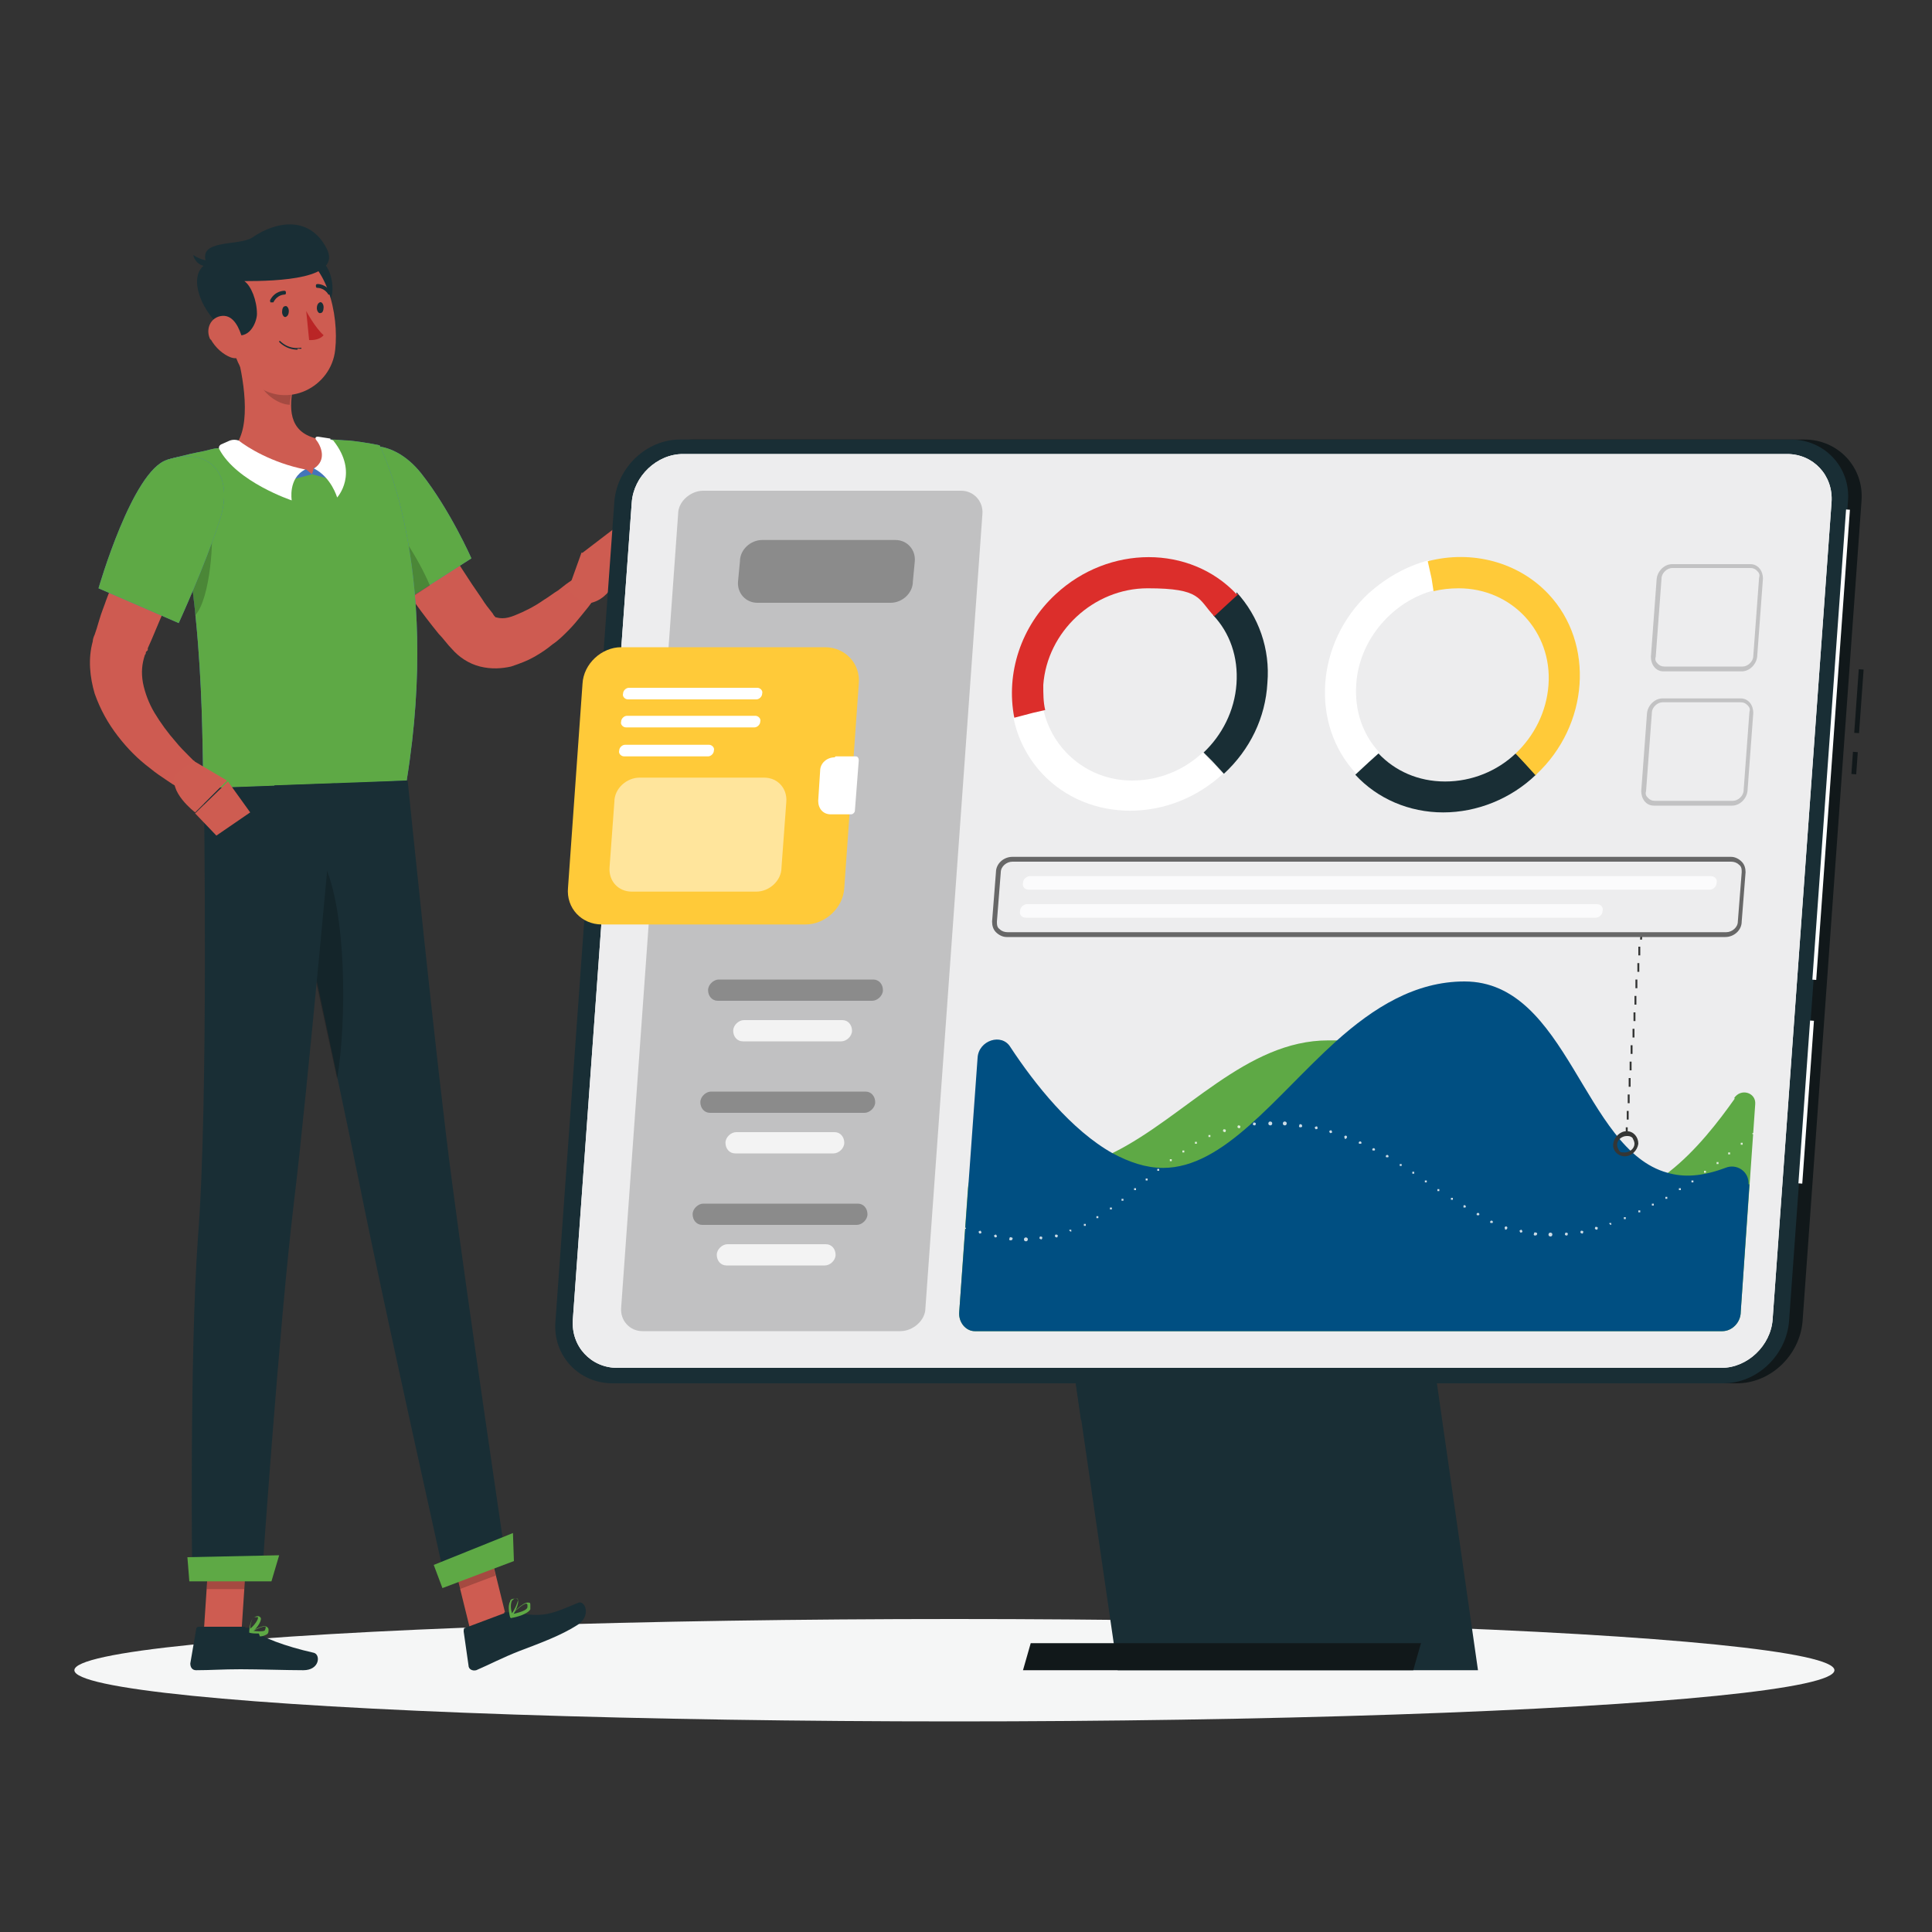 <?xml version="1.0" encoding="UTF-8"?>
<svg id="Layer_1" xmlns="http://www.w3.org/2000/svg" width="200" height="200" version="1.1" viewBox="0 0 200 200">
  <rect x="0" y="0" width="200" height="200" fill="#333333" stroke="none"/>
  <!-- Generator: Adobe Illustrator 29.2.1, SVG Export Plug-In . SVG Version: 2.1.0 Build 116)  -->
  <defs>
    <style>
      .st0 {
        fill-rule: evenodd;
      }

      .st0, .st1, .st2, .st3 {
        fill: #fff;
      }

      .st0, .st4, .st3 {
        opacity: .8;
      }

      .st5 {
        fill: #3a3b3a;
        opacity: .4;
      }

      .st6 {
        fill: #f5f6f6;
      }

      .st7 {
        fill: #5e5f5f;
        opacity: .3;
      }

      .st8 {
        fill: #676767;
      }

      .st9 {
        fill: #969696;
      }

      .st9, .st2 {
        opacity: .5;
      }

      .st10 {
        fill: #004f82;
      }

      .st11 {
        fill: #ce5b51;
      }

      .st12 {
        fill: #dc2e2b;
      }

      .st13 {
        opacity: .2;
      }

      .st14 {
        fill: #4375ba;
      }

      .st15 {
        fill: #ededee;
      }

      .st16 {
        fill: #11181a;
      }

      .st17 {
        fill: #192e35;
      }

      .st18 {
        fill: #ffca39;
      }

      .st19 {
        fill: #353635;
      }

      .st20 {
        fill: #ce5c51;
      }

      .st21 {
        fill: #5ea945;
      }

      .st22 {
        fill: #ba2526;
      }
    </style>
  </defs>
  <ellipse id="_x3C_Path_x3E_" class="st6" cx="98.8" cy="172.9" rx="91.1" ry="5.3"/>
  <g>
    <polygon class="st20" points="48.7 168.8 52.4 167.4 50.2 158.5 46.5 159.9 48.7 168.8"/>
    <polygon class="st20" points="21.1 168.9 25 168.9 25.6 159.8 21.7 159.8 21.1 168.9"/>
    <path class="st17" d="M25.4,168.4h-4.8c-.2,0-.3.1-.3.3l-.6,3.5c0,.4.2.7.6.7,1.5,0,2.7-.1,4.6-.1s4.8.1,6.5.1,1.8-1.6,1.1-1.8c-3.1-.7-5.4-1.6-6.4-2.4-.2-.2-.4-.2-.7-.2Z"/>
    <path class="st17" d="M52.2,167l-4,1.5c-.2,0-.2.2-.2.4l.5,3.5c0,.4.4.6.8.5,1.4-.6,2.7-1.3,4.5-2,2.1-.8,4.3-1.6,6-2.7,1.4-.9.8-2.5.1-2.3-2.9,1.2-3.6,1.6-6.7,1-.3,0-.7,0-1,0Z"/>
    <path class="st11" d="M41.9,49c1.2,2.2,2.5,4.4,3.9,6.6,1.3,2.2,2.7,4.4,4.1,6.4.3.5.7,1,1.1,1.5.1.2.2.3.3.4.1,0,.3.1.7.1.4,0,.8-.1,1.3-.3,1-.4,2-.9,3-1.6.5-.3,1-.7,1.5-1,.5-.4,1-.8,1.5-1.1l2.2,2c-.4.6-.8,1.1-1.3,1.7-.4.5-.9,1.1-1.4,1.6-.5.5-1,1-1.6,1.4-.6.5-1.2.9-1.9,1.3-.7.4-1.5.7-2.4,1-.9.2-2,.3-3.2,0-1.2-.3-2.2-1-2.9-1.8-.5-.5-.9-1.1-1.4-1.6-1.7-2.1-3.3-4.3-4.7-6.6-1.5-2.3-2.8-4.5-4.1-6.9l5.3-2.8Z"/>
    <g>
      <path class="st14" d="M34.9,49.2c-1.1,3.6,6.4,13.4,6.4,13.4l7.5-4.8s-2.2-5-5.2-8.8c-3.1-3.9-7.6-3.7-8.7.2Z"/>
      <path class="st21" d="M34.9,49.2c-1.1,3.6,6.4,13.4,6.4,13.4l7.5-4.8s-2.2-5-5.2-8.8c-3.1-3.9-7.6-3.7-8.7.2Z"/>
    </g>
    <path class="st13" d="M39.5,53.4c1.5.7,3.8,4.4,5,7.2l-3.2,2.1s-2.9-3.8-4.8-7.5c1-1.1,2.2-2,3-1.7Z"/>
    <path class="st20" d="M58.8,61.1l1.4-3.9,3.9,1.9s-.8,3.4-3.7,3.4l-1.6-1.4Z"/>
    <polygon class="st20" points="63.6 54.7 65.3 56.6 64.1 59.2 60.2 57.3 63.6 54.7"/>
    <polygon class="st13" points="50.2 158.5 51.3 163.1 47.6 164.5 46.5 159.9 50.2 158.5"/>
    <polygon class="st13" points="21.7 159.8 25.6 159.8 25.3 164.5 21.4 164.5 21.7 159.8"/>
    <g>
      <path class="st14" d="M17.3,47.6c4.2,14.9,3.5,30.8,3.8,34,3.1-.1,14.7-.5,21-.8,3.6-22.3-2.8-34.7-2.8-34.7,0,0-1.3-.3-3.2-.5-.6,0-1.2-.1-1.8-.1-.4,0-.7,0-1.1,0-2.4,0-6.2.3-8.9.7-.6,0-1.1.2-1.7.2-.5,0-1,.2-1.5.3-2.1.4-3.8.9-3.8.9Z"/>
      <path class="st21" d="M17.3,47.6c4.2,14.9,3.5,30.8,3.8,34,3.1-.1,14.7-.5,21-.8,3.6-22.3-2.8-34.7-2.8-34.7,0,0-1.3-.3-3.2-.5-.6,0-1.2-.1-1.8-.1-.4,0-.7,0-1.1,0-2.4,0-6.2.3-8.9.7-.6,0-1.1.2-1.7.2-.5,0-1,.2-1.5.3-2.1.4-3.8.9-3.8.9Z"/>
    </g>
    <path class="st13" d="M21.8,54c.4,1.4,0,8-1.6,9.7-.2-2.1-.5-4.3-.8-6.6l2.4-3.1Z"/>
    <path class="st20" d="M24.4,36.1c.8,2.8,1.7,8-.1,10.1,1.7,1.4,3.8,3.1,7.3,2.9,3.4-.1,2.6-2.4,1.7-3.6-3.3-.5-3.4-2.9-3-5.2l-5.8-4.3Z"/>
    <g>
      <polygon class="st14" points="31.7 48.6 32.3 49.1 30 49.7 30.6 48.7 31.7 48.6"/>
      <polygon class="st14" points="32.5 48.4 32.3 49.1 34.6 49.7 34.4 48.5 32.5 48.4"/>
      <path class="st1" d="M22.9,46l.9-.4c.3-.1.6-.1.9,0,.9.7,3.4,2.3,6.9,3-1.8.9-1.4,3.2-1.4,3.2,0,0-5.7-1.9-7.5-5.3-.1-.2,0-.4.2-.5Z"/>
      <path class="st1" d="M34.2,45.4l-1.3-.2c-.2,0-.3.1-.2.3.5.6,1.2,2.1-.2,3,1.8.9,2.4,3,2.4,3,0,0,2.3-2.5-.4-5.9,0,0-.2-.1-.3-.1Z"/>
    </g>
    <path class="st13" d="M26.8,37.8l3.4,2.5c0,.5-.2,1.1-.2,1.6-1.2,0-3-1.3-3.2-2.6-.1-.6-.1-1.2,0-1.6Z"/>
    <path class="st17" d="M34.4,30.3c-.2,1.4-1.5,2.5-2.3,2.8l-1.1-5.9c2.4-1.7,3.6,1.2,3.4,3.1Z"/>
    <path class="st20" d="M23.3,31.9c.7,3.8.9,6.1,3.1,7.9,3.3,2.6,7.9.3,8.3-3.6.4-3.6-.8-9.3-4.7-10.4-3.9-1.1-7.4,2.3-6.7,6.1Z"/>
    <path class="st17" d="M24,34.5c1.8.9,2.6-1.2,2.6-2,0-1.4-.6-2.9-1.3-3.4,3.4,0,10.2-.2,8.5-3.4-1.7-3.3-5.1-2.9-7.7-1.1-1.4.9-5.8.1-4.7,2.7-2.3,1.2-.3,5.8,2.6,7.3Z"/>
    <path class="st17" d="M21.7,27s-.8,0-1.7-.6c.3,1.2,1.5,1.2,1.5,1.2l.2-.7Z"/>
    <path class="st20" d="M21.8,35.1c.5.9,1.3,1.6,2.1,1.9,1.2.4,1.5-.7,1.2-1.9-.3-1.1-.9-2.5-2.1-2.4-1.2.1-1.8,1.4-1.2,2.5Z"/>
    <path class="st17" d="M46.8,122.4c-1.6-11.9-4.6-41.6-4.6-41.6l-13.8.5s6.5,29.7,8.9,41.7c2.4,12,8.9,41.1,8.9,41.1l6.2-2.4s-4-27-5.6-39.3Z"/>
    <path class="st13" d="M33.5,89.3c-.9.2-2.2.7-3.1,1.6,1.3,6,3,13.9,4.5,20.8,1-6,1-17.4-1.4-22.4Z"/>
    <path class="st17" d="M34.7,81.1s-2.9,32.2-4.3,43.6c-1.5,12.5-3.3,38.8-3.3,38.8h-7.2s-.3-23.2.6-35.5c1.1-14,.6-46.4.6-46.4l13.6-.5Z"/>
    <polygon class="st21" points="28.1 163.7 19.6 163.7 19.4 161.2 28.9 161 28.1 163.7"/>
    <polygon class="st21" points="53.2 161.6 45.8 164.4 44.9 162 53.1 158.7 53.2 161.6"/>
    <path class="st17" d="M29.2,32.3c0,.3.2.6.4.5s.3-.3.3-.6-.2-.6-.4-.5c-.2,0-.3.3-.3.6Z"/>
    <path class="st17" d="M32.8,31.9c0,.3.2.6.4.5.2,0,.3-.3.3-.6,0-.3-.2-.6-.4-.5s-.3.3-.3.6Z"/>
    <path class="st22" d="M31.7,32.2s.9,1.7,1.8,2.5c-.5.6-1.5.5-1.5.5l-.3-3Z"/>
    <path class="st17" d="M30.8,36.2c-1.2,0-1.9-.8-1.9-.8,0,0,0,0,0-.1,0,0,0,0,.1,0,0,0,.8.9,2.1.7,0,0,0,0,.1,0,0,0,0,0,0,.1-.1,0-.3,0-.4,0Z"/>
    <path class="st17" d="M28,31.3s0,0,0,0c0,0-.1-.2,0-.3.5-.9,1.4-.9,1.4-.9.1,0,.2,0,.2.2,0,.1,0,.2-.2.2h0s-.7,0-1.1.8c0,0,0,0-.2,0Z"/>
    <path class="st17" d="M34.2,30.5c0,0-.1,0-.2,0-.4-.7-1.1-.7-1.1-.7-.1,0-.2,0-.2-.2,0-.1,0-.2.2-.2,0,0,.9,0,1.4.9,0,0,0,.2,0,.3,0,0,0,0-.1,0Z"/>
    <g>
      <path class="st21" d="M26.8,169.1c-.4,0-.8,0-1-.1,0,0,0,0,0,0,0,0,0,0,0,0,.1,0,1.4-.9,1.8-.6,0,0,.2.1.2.3,0,.2,0,.4-.2.5-.2.1-.4.2-.7.2ZM26,168.8c.7.1,1.2.1,1.4,0,0,0,.1-.2.1-.3,0,0,0,0,0-.1-.2-.1-.9.2-1.4.5Z"/>
      <path class="st21" d="M25.8,169s0,0,0,0c0,0,0,0,0,0,0,0,0-1.2.5-1.6.1,0,.2-.1.4-.1h0c.2,0,.3.2.3.2.1.4-.6,1.3-1,1.5,0,0,0,0,0,0ZM26.5,167.4c0,0-.1,0-.2,0-.3.2-.4.9-.4,1.2.4-.3.9-1,.8-1.2,0,0,0,0-.1,0h0s0,0,0,0Z"/>
      <path class="st21" d="M52.8,167.4s0,0,0,0c0,0,0,0,0-.1.1-.1,1.3-1.5,1.9-1.4.1,0,.2,0,.2.2,0,0,0,0,0,0,0,.2,0,.3,0,.5-.3.5-1.4.8-2,.9,0,0,0,0,0,0ZM54.5,166c-.3,0-1,.6-1.5,1.1.9-.2,1.5-.4,1.6-.7,0-.1,0-.2,0-.3,0,0,0,0,0,0,0,0,0,0,0,0Z"/>
      <path class="st21" d="M52.8,167.4s0,0,0,0c0,0,0,0,0,0,0,0-.3-1.1,0-1.6,0-.2.2-.3.4-.3h0c.2,0,.4,0,.4.1.2.4-.4,1.5-.7,1.9,0,0,0,0,0,0ZM53.3,165.5s0,0,0,0h0c-.1,0-.2.1-.3.2-.2.4-.1,1,0,1.3.3-.4.7-1.3.6-1.5,0,0,0,0-.1,0ZM53.2,165.4h0s0,0,0,0Z"/>
    </g>
    <g>
      <path class="st11" d="M21.7,53.2c-1.2,2.4-2.4,4.9-3.5,7.4-.6,1.2-1.2,2.5-1.7,3.7l-.8,1.9-.4.9v.2c0,0-.2.2-.2.2,0,.1,0,.2-.1.3-.3.9-.4,1.8-.2,2.9.2,1,.6,2.1,1.2,3.1.6,1,1.4,2.1,2.2,3,.4.5.9,1,1.3,1.4.2.2.5.5.7.7.2.2.5.5.7.6l-1.6,2.5c-.7-.4-1.3-.7-2-1.2-.6-.4-1.2-.8-1.8-1.3-1.2-.9-2.3-2-3.3-3.3-1-1.3-1.8-2.7-2.4-4.4-.5-1.7-.7-3.6-.2-5.4,0-.2.1-.5.2-.7l.2-.6.3-1c.2-.7.5-1.4.7-2,.5-1.3,1-2.7,1.6-4,1.1-2.6,2.3-5.2,3.6-7.7l5.3,2.7Z"/>
      <g>
        <path class="st14" d="M17.3,47.6c-3.6,1.1-7.1,13.3-7.1,13.3l8.3,3.6s2.7-5.9,4.2-10.5c1.7-5-1.1-7.8-5.4-6.4Z"/>
        <path class="st21" d="M17.3,47.6c-3.6,1.1-7.1,13.3-7.1,13.3l8.3,3.6s2.7-5.9,4.2-10.5c1.7-5-1.1-7.8-5.4-6.4Z"/>
      </g>
      <path class="st20" d="M20.1,78.8l3.4,2-3.3,3.3s-2.9-2.2-2-4l1.9-1.4Z"/>
      <polygon class="st20" points="25.9 84.1 22.4 86.5 20.2 84.2 23.6 80.9 25.9 84.1"/>
    </g>
  </g>
  <g>
    <g>
      <rect class="st16" x="191" y="78.8" width="2.3" height=".5" transform="translate(99.4 265) rotate(-85.9)"/>
      <rect class="st16" x="189.3" y="72.4" width="6.6" height=".5" transform="translate(106.2 259.5) rotate(-85.9)"/>
      <path class="st16" d="M179.8,143.2h-115c-3.5,0-6.2-2.9-5.9-6.4l6.1-84.9c.3-3.5,3.3-6.4,6.8-6.4h115c3.5,0,6.2,2.9,5.9,6.4l-6.1,84.9c-.3,3.5-3.3,6.4-6.8,6.4Z"/>
      <polygon class="st17" points="153 172.9 115.7 172.9 109 126.8 146.4 126.8 153 172.9"/>
      <polygon class="st16" points="147.1 170.1 106.7 170.1 105.9 172.9 146.3 172.9 147.1 170.1"/>
      <polygon class="st17" points="148.3 149 111.9 147 109 126.8 145.1 126.8 148.3 149"/>
      <path class="st17" d="M178.5,143.2H63.4c-3.5,0-6.2-2.9-5.9-6.4l6.1-84.9c.3-3.5,3.3-6.4,6.8-6.4h115c3.5,0,6.2,2.9,5.9,6.4l-6.1,84.9c-.3,3.5-3.3,6.4-6.8,6.4Z"/>
      <rect class="st1" x="165.2" y="76.8" width="48.8" height=".4" transform="translate(99.2 260.7) rotate(-85.9)"/>
      <rect class="st1" x="178.5" y="113.9" width="16.9" height=".4" transform="translate(59.8 292.4) rotate(-85.9)"/>
    </g>
    <g>
      <g>
        <path class="st1" d="M178.2,141.6H63.9c-2.7,0-4.8-2.2-4.6-5l6.1-84.6c.2-2.7,2.6-5,5.3-5h114.3c2.7,0,4.8,2.2,4.6,5l-6.1,84.6c-.2,2.7-2.6,5-5.3,5Z"/>
        <path class="st15" d="M178.2,141.6H63.9c-2.7,0-4.8-2.2-4.6-5l6.1-84.6c.2-2.7,2.6-5,5.3-5h114.3c2.7,0,4.8,2.2,4.6,5l-6.1,84.6c-.2,2.7-2.6,5-5.3,5Z"/>
        <path class="st9" d="M93.2,137.8h-26.7c-1.3,0-2.3-1.1-2.2-2.4l5.9-82.2c0-1.3,1.3-2.4,2.6-2.4h26.7c1.3,0,2.3,1.1,2.2,2.4l-5.9,82.2c0,1.3-1.3,2.4-2.6,2.4Z"/>
      </g>
      <path class="st5" d="M92.2,62.4h-13.8c-1.2,0-2.1-1-2-2.2l.2-2.1c0-1.2,1.1-2.2,2.3-2.2h13.8c1.2,0,2.1,1,2,2.2l-.2,2.1c0,1.2-1.1,2.2-2.3,2.2Z"/>
      <g>
        <path class="st18" d="M83.4,95.7h-21.1c-2.1,0-3.7-1.7-3.5-3.8l1.5-21.1c.1-2.1,2-3.8,4-3.8h21.1c2.1,0,3.7,1.7,3.5,3.8l-1.5,21.1c-.1,2.1-2,3.8-4,3.8Z"/>
        <path class="st1" d="M86.4,78.4c-.8,0-1.5.6-1.5,1.4l-.2,3.1c0,.8.5,1.4,1.3,1.4h2.1c.2,0,.4-.2.4-.4l.4-5.2c0-.2-.1-.4-.3-.4h-2.1Z"/>
        <path class="st1" d="M78.3,72.4h-13.3c-.3,0-.6-.3-.5-.6h0c0-.3.3-.6.6-.6h13.3c.3,0,.6.3.5.6h0c0,.3-.3.6-.6.6Z"/>
        <path class="st1" d="M78.1,75.3h-13.3c-.3,0-.6-.3-.5-.6h0c0-.3.3-.6.6-.6h13.3c.3,0,.6.3.5.6h0c0,.3-.3.6-.6.6Z"/>
        <path class="st1" d="M73.3,78.3h-8.7c-.3,0-.6-.3-.5-.6h0c0-.3.3-.6.6-.6h8.7c.3,0,.6.3.5.6h0c0,.3-.3.6-.6.6Z"/>
        <path class="st2" d="M78.3,92.3h-12.9c-1.4,0-2.4-1.1-2.3-2.5l.5-6.8c0-1.4,1.3-2.5,2.6-2.5h12.9c1.4,0,2.4,1.1,2.3,2.5l-.5,6.8c0,1.4-1.3,2.5-2.6,2.5Z"/>
      </g>
      <g>
        <path class="st5" d="M90.3,103.6h-16c-.6,0-1-.5-1-1.1h0c0-.6.6-1.1,1.1-1.1h16c.6,0,1,.5,1,1.1h0c0,.6-.6,1.1-1.1,1.1Z"/>
        <path class="st3" d="M87.1,107.8h-10.2c-.6,0-1-.5-1-1.1h0c0-.6.6-1.1,1.1-1.1h10.2c.6,0,1,.5,1,1.1h0c0,.6-.6,1.1-1.1,1.1Z"/>
        <path class="st5" d="M89.5,115.2h-16c-.6,0-1-.5-1-1.1h0c0-.6.6-1.1,1.1-1.1h16c.6,0,1,.5,1,1.1h0c0,.6-.6,1.1-1.1,1.1Z"/>
        <path class="st3" d="M86.3,119.4h-10.2c-.6,0-1-.5-1-1.1h0c0-.6.6-1.1,1.1-1.1h10.2c.6,0,1,.5,1,1.1h0c0,.6-.6,1.1-1.1,1.1Z"/>
        <path class="st5" d="M88.7,126.8h-16c-.6,0-1-.5-1-1.1h0c0-.6.6-1.1,1.1-1.1h16c.6,0,1,.5,1,1.1h0c0,.6-.6,1.1-1.1,1.1Z"/>
        <path class="st3" d="M85.4,131h-10.2c-.6,0-1-.5-1-1.1h0c0-.6.6-1.1,1.1-1.1h10.2c.6,0,1,.5,1,1.1h0c0,.6-.6,1.1-1.1,1.1Z"/>
      </g>
      <g>
        <path class="st21" d="M179.5,113.7c.7-1.1,2.3-.6,2.2.6l-1.5,21.5c0,1.1-.9,2-1.9,2h-77.4c-.9,0-1.7-.9-1.6-2l.9-12.8c.1-1.7,1.9-3,3.5-2.5,4.4,1.4,8.1.6,11.6-1.2,7.4-3.7,13.7-11.6,22.2-11.6s.7,0,1,0c12.7.8,16.6,16.6,26.4,16.6s5.6-1.3,7.9-3c2.8-2.2,5.1-5.2,6.8-7.6Z"/>
        <path class="st10" d="M181.1,122.6l-.9,13.2c0,1.1-.9,2-1.9,2h-77.4c-.9,0-1.7-.9-1.6-2l1.9-26.3c.1-1.8,2.5-2.6,3.4-1.1,2.5,3.8,6.3,8.6,10.6,11,1.7.9,3.4,1.5,5.2,1.5,6.3,0,11.6-7.4,17.9-13.1,3.9-3.5,8.2-6.2,13.3-6.2,10.7,0,12.3,17.4,21,19.8,1.7.5,3.6.4,6-.5,1.2-.5,2.5.4,2.4,1.7Z"/>
        <g class="st4">
          <path class="st1" d="M181.5,117.4s0,0-.1,0c0,0,0,0,0,0,0,0,0,0,0,0,0,0,0,0,0-.1,0,0,.2,0,.2,0,0,0,0,0,0,.1s0,0,0,0c0,0,0,0,0,0,0,0,0,0-.1,0Z"/>
          <path class="st1" d="M106.2,128.5c0,0-.2,0-.2-.2h0c0,0,0-.2.2-.2h0c0,0,.2,0,.2.2h0c0,0,0,.2-.2.2h0ZM104.6,128.4h0c0,0-.2,0-.1-.2h0c0,0,0-.2.2-.1h0c0,0,.2,0,.1.2h0c0,0,0,.1-.2.1h0s0,0,0,0ZM107.6,128.2c0,0,0-.2.1-.2h0c0,0,.2,0,.2.1h0c0,0,0,.2-.1.2h0c0,0-.1,0-.2-.1ZM103,128.1c0,0-.1-.1-.1-.2h0c0,0,.1-.1.2-.1h0c0,0,.1.1.1.2h0c0,0,0,.1-.2.1h0ZM109.2,128c0,0,0-.2.1-.2h0c0,0,.2,0,.2.1h0c0,0,0,.2-.1.2h0c0,0-.1,0-.2-.1ZM160.5,128c0,0-.2,0-.2-.2h0c0,0,0-.2.2-.2h0c0,0,.2,0,.2.2h0c0,0,0,.2-.2.2h0ZM162,127.8c0,0,0-.2.1-.2h0c0,0,.2,0,.2.1h0c0,0,0,.2-.1.2h0c0,0-.2,0-.2-.1ZM158.9,127.9c0,0-.2,0-.1-.2h0c0,0,0-.2.2-.1h0c0,0,.2,0,.1.2h0c0,0,0,.1-.2.1h0s0,0,0,0ZM101.4,127.7c0,0-.1-.1-.1-.2h0c0,0,.1-.1.2-.1h0c0,0,.1.1.1.2h0c0,0,0,.1-.2.1h0s0,0,0,0ZM163.6,127.6c0,0,0-.2.1-.2h0c0,0,.2,0,.2.1h0c0,0,0,.2-.1.2h0s0,0,0,0h0c0,0-.1,0-.2-.1ZM157.4,127.6c0,0-.1-.1-.1-.2h0c0,0,.1-.1.2-.1h0c0,0,.1.1.1.2h0c0,0,0,.1-.2.1h0s0,0,0,0ZM110.7,127.5c0,0,0-.2,0-.2h0c0,0,.2,0,.2,0h0c0,0,0,.2,0,.2h0s0,0,0,0h0c0,0-.1,0-.2-.1ZM165.1,127.2c0,0,0-.2.1-.2h0c0,0,.2,0,.2.1h0c0,0,0,.2-.1.2h0s0,0,0,0h0c0,0-.1,0-.2-.1ZM155.8,127.2h0c0,0-.1-.1,0-.2h0c0,0,.1-.1.2,0h0c0,0,.1.1,0,.2h0c0,0,0,.1-.2.1h0s0,0,0,0ZM112.2,126.9c0,0,0-.2,0-.2h0c0,0,.2,0,.2,0h0c0,0,0,.2,0,.2h0s0,0,0,0h0c0,0-.1,0-.1,0ZM166.6,126.8c0,0,0-.2,0-.2h0c0,0,.2,0,.2,0h0c0,0,0,.2,0,.2h0s0,0,0,0h0c0,0-.1,0-.2-.1ZM154.3,126.6h0c0,0-.1-.1,0-.2h0c0,0,.1-.1.2,0h0c0,0,.1.1,0,.2h0c0,0,0,0-.1,0h0s0,0,0,0ZM168.1,126.2c0,0,0-.2,0-.2h0c0,0,.2,0,.2,0h0c0,0,0,.2,0,.2h0s0,0,0,0h0c0,0-.1,0-.1,0ZM113.5,126.1c0,0,0-.2,0-.2h0c0,0,.2,0,.2,0h0c0,0,0,.2,0,.2h0s0,0,0,0h0c0,0-.1,0-.1,0ZM152.9,125.8h0c0,0-.1-.1,0-.2h0c0,0,.1-.1.2,0h0c0,0,.1.1,0,.2h0c0,0,0,0-.1,0h0s0,0,0,0ZM169.6,125.5c0,0,0-.2,0-.2h0c0,0,.2,0,.2,0h0c0,0,0,.2,0,.2h0s0,0,0,0h0c0,0-.1,0-.1,0ZM114.9,125.2c0,0,0-.2,0-.2h0c0,0,.2,0,.2,0h0c0,0,0,.2,0,.2h0s0,0,0,0h0c0,0,0,0-.1,0ZM151.5,125h0c0,0,0-.1,0-.2h0c0,0,.1-.1.2,0h0c0,0,.1.1,0,.2h0c0,0,0,0-.1,0h0s0,0,0,0ZM171,124.8c0,0,0-.2,0-.2h0c0,0,.2,0,.2,0h0c0,0,0,.2,0,.2h0s0,0,0,0h0c0,0-.1,0-.1,0ZM116.1,124.3c0,0,0-.2,0-.2h0c0,0,.2,0,.2,0h0c0,0,0,.2,0,.2h0s0,0-.1,0h0s0,0-.1,0ZM150.2,124.2h0c0,0,0-.1,0-.2h0c0,0,.2,0,.2,0h0c0,0,0,.2,0,.2h0c0,0,0,0-.1,0h0s0,0,0,0ZM172.4,124.1c0,0,0-.2,0-.2h0c0,0,.2,0,.2,0h0c0,0,0,.2,0,.2h0s0,0,0,0h0c0,0-.1,0-.1,0ZM148.8,123.3c0,0,0-.2,0-.2h0c0,0,.2,0,.2,0h0c0,0,0,.2,0,.2h0s0,0-.1,0h0s0,0,0,0ZM173.8,123.2c0,0,0-.2,0-.2h0c0,0,.2,0,.2,0h0c0,0,0,.2,0,.2h0s0,0,0,0h0c0,0-.1,0-.1,0ZM117.4,123.2c0,0,0-.2,0-.2h0c0,0,.2,0,.2,0h0c0,0,0,.2,0,.2h0s0,0-.1,0h0s0,0-.1,0ZM175.1,122.4c0,0,0-.2,0-.2h0c0,0,.2,0,.2,0h0c0,0,0,.2,0,.2h0s0,0,0,0h0c0,0-.1,0-.1,0ZM147.5,122.4c0,0,0-.1,0-.2h0c0,0,.1,0,.2,0h0c0,0,0,.1,0,.2h0s0,0-.1,0h0s0,0,0,0ZM118.6,122.2c0,0,0-.2,0-.2h0c0,0,.2,0,.2,0h0c0,0,0,.2,0,.2h0s0,0-.1,0h0s0,0-.1,0ZM146.2,121.5c0,0,0-.2,0-.2h0c0,0,.2,0,.2,0h0c0,0,0,.1,0,.2h0s0,0-.1,0h0s0,0,0,0ZM176.4,121.4c0,0,0-.2,0-.2h0c0,0,.2,0,.2,0h0c0,0,0,.2,0,.2h0s0,0,0,0h0s0,0-.1,0ZM119.8,121.2c0,0,0-.2,0-.2h0c0,0,.2,0,.2,0h0c0,0,0,.2,0,.2h0s0,0-.1,0h0s0,0-.1,0ZM144.9,120.7c0,0,0-.1,0-.2h0c0,0,.1,0,.2,0h0c0,0,0,.1,0,.2h0c0,0,0,0-.1,0h0s0,0,0,0ZM177.7,120.5c0,0,0-.2,0-.2h0c0,0,.2,0,.2,0h0c0,0,0,.2,0,.2h0s0,0,0,0h0c0,0,0,0-.1,0ZM121.1,120.2c0,0,0-.2,0-.2h0c0,0,.2,0,.2,0h0c0,0,0,.2,0,.2h0s0,0,0,0h0c0,0,0,0-.1,0ZM143.5,119.8c0,0-.1-.1,0-.2h0c0,0,.1-.1.2,0h0c0,0,.1.1,0,.2h0c0,0,0,0-.1,0h0s0,0,0,0ZM178.9,119.5c0,0,0-.2,0-.2h0c0,0,.2,0,.2,0h0c0,0,0,.2,0,.2h0s0,0-.1,0h0s0,0-.1,0ZM122.4,119.3c0,0,0-.2,0-.2h0c0,0,.2,0,.2,0h0c0,0,0,.2,0,.2h0s0,0,0,0h0c0,0-.1,0-.1,0ZM142.1,119.1c0,0-.1-.1,0-.2h0c0,0,.1-.1.2,0h0c0,0,.1.1,0,.2h0c0,0,0,0-.1,0h0s0,0,0,0ZM180.2,118.5c0,0,0-.2,0-.2h0c0,0,.2,0,.2,0h0c0,0,0,.2,0,.2h0s0,0-.1,0h0s0,0-.1,0ZM123.7,118.4c0,0,0-.2,0-.2h0c0,0,.2,0,.2,0h0c0,0,0,.2,0,.2h0s0,0,0,0h0c0,0-.1,0-.1,0ZM140.7,118.4h0c0,0-.1-.1,0-.2h0c0,0,.1-.1.2,0h0c0,0,.1.1,0,.2h0c0,0,0,0-.1,0h0s0,0,0,0ZM139.2,117.8c0,0-.1-.1,0-.2h0c0,0,.1-.1.2,0h0c0,0,.1.1,0,.2h0c0,0,0,.1-.2.1h0s0,0,0,0ZM125.1,117.7c0,0,0-.2,0-.2h0c0,0,.2,0,.2,0h0c0,0,0,.2,0,.2h0s0,0,0,0h0c0,0-.1,0-.1,0ZM137.7,117.3c0,0-.1-.1-.1-.2h0c0,0,.1-.1.2-.1h0c0,0,.1.1.1.2h0c0,0,0,.1-.2.1h0s0,0,0,0ZM126.6,117.1c0,0,0-.2.1-.2h0c0,0,.2,0,.2.1h0c0,0,0,.2-.1.2h0s0,0,0,0h0c0,0-.1,0-.2-.1ZM136.2,116.9c0,0-.1-.1-.1-.2h0c0,0,.1-.1.2-.1h0c0,0,.1,0,.1.2h0c0,0,0,.1-.2.1h0s0,0,0,0ZM128.1,116.7c0,0,0-.2.1-.2h0c0,0,.2,0,.2.1h0c0,0,0,.2-.1.2h0s0,0,0,0h0c0,0-.1,0-.2-.1ZM134.6,116.7h0c0,0-.2,0-.1-.2h0c0,0,0-.2.2-.1h0c0,0,.1,0,.1.2h0c0,0,0,.1-.2.1h0ZM129.7,116.4c0,0,0-.2.1-.2h0c0,0,.2,0,.2.1h0c0,0,0,.2-.1.2h0c0,0-.2,0-.2-.1ZM133,116.5h0c0,0-.2,0-.2-.2h0c0,0,0-.2.2-.2h0c0,0,.2,0,.2.2h0c0,0,0,.2-.2.2h0s0,0,0,0ZM131.3,116.3c0,0,0-.2.2-.2h0c0,0,.2,0,.2.2h0c0,0,0,.2-.2.2h0c0,0-.2,0-.2-.2Z"/>
          <path class="st1" d="M99.9,127.2s0,0,0,0c0,0,0,0,0,0,0,0,0,0,0,0,0,0,0,0,0,0,0,0,0,0,0-.1,0,0,0,0,0,0,0,0,0,0,.1,0,0,0,0,0,0,0,0,0,0,0,0,.1s0,0,0,0c0,0,0,0,0,0,0,0,0,0,0,0,0,0,0,0,0,0Z"/>
        </g>
      </g>
      <g>
        <g>
          <path class="st1" d="M125.6,79.1h0s-1.1-1.2-1.1-1.2c-1.9,1.8-4.5,2.9-7.3,2.9-4.6,0-8.3-3.2-9.2-7.4l-1.6.4s0,0,0,0l-1.5.4c.4,2.2,1.5,4.3,3,5.9,4.8,5.1,13.2,5.1,18.7,0l-1-1.1Z"/>
          <path class="st17" d="M128,61.5l-1.4,1.3s0,0,0,0l-1,.9c1.7,1.8,2.6,4.3,2.4,7.1-.2,2.8-1.5,5.3-3.4,7.1l.9.9h0s1.2,1.3,1.2,1.3c2.7-2.5,4.3-5.8,4.5-9.4.3-3.5-.9-6.9-3.2-9.4Z"/>
          <path class="st12" d="M128,61.5c-4.8-5.1-13.2-5.1-18.7,0-3.6,3.3-5.2,8.2-4.3,12.8l1.9-.5s0,0,0,0l1.3-.3c-.2-.8-.2-1.7-.2-2.6.4-5.5,5.2-10,10.8-10s5.2,1.1,6.9,2.9l1.3-1.2s0,0,0,0l1.2-1.1Z"/>
        </g>
        <g>
          <path class="st1" d="M141.5,79.1h0s1.3-1.2,1.3-1.2c-1.7-1.8-2.6-4.3-2.4-7.1.3-4.6,3.8-8.6,8.1-9.7l-.3-1.6s0,0,0,0l-.3-1.5c-2.3.6-4.4,1.8-6.2,3.4-5.5,5.1-6.1,13.6-1.3,18.7l1.2-1.1Z"/>
          <path class="st17" d="M159,80.2l-1.2-1.3s0,0,0,0l-.9-.9c-1.9,1.8-4.5,2.9-7.3,2.9s-5.2-1.1-6.9-2.9l-1,.9h0l-1.4,1.3c2.3,2.5,5.6,3.9,9.1,3.9s7-1.4,9.6-3.9Z"/>
          <path class="st18" d="M159,80.2c5.5-5.1,6.1-13.6,1.3-18.7-3.1-3.3-7.9-4.6-12.5-3.4l.4,1.8s0,0,0,0l.2,1.3c.8-.2,1.7-.3,2.6-.3,5.5,0,9.7,4.5,9.3,10-.2,2.8-1.5,5.3-3.4,7.1l1.1,1.2s0,0,0,0l1,1.1Z"/>
        </g>
      </g>
      <path class="st7" d="M181.2,58.8c.3,0,.5.1.7.3.2.2.3.4.2.7l-.6,8.1c0,.6-.6,1.1-1.1,1.1h-8.1c-.3,0-.5-.1-.7-.3-.2-.2-.3-.4-.2-.7l.6-8.1c0-.6.6-1.1,1.1-1.1h8.1M181.2,58.4h-8.1c-.8,0-1.5.7-1.6,1.5l-.6,8.1c0,.8.5,1.5,1.3,1.5h8.1c.8,0,1.5-.7,1.6-1.5l.6-8.1c0-.8-.5-1.5-1.3-1.5h0Z"/>
      <path class="st7" d="M180.2,72.7c.3,0,.5.1.7.3.2.2.3.4.2.7l-.6,8.1c0,.6-.6,1.1-1.1,1.1h-8.1c-.3,0-.5-.1-.7-.3-.2-.2-.3-.4-.2-.7l.6-8.1c0-.6.6-1.1,1.1-1.1h8.1M180.2,72.3h-8.1c-.8,0-1.5.7-1.6,1.5l-.6,8.1c0,.8.5,1.5,1.3,1.5h8.1c.8,0,1.5-.7,1.6-1.5l.6-8.1c0-.8-.5-1.5-1.3-1.5h0Z"/>
      <path class="st19" d="M168.4,117.6c.2,0,.4,0,.6.2.1.2.2.4.2.6,0,.5-.5.9-1,.9s-.4,0-.6-.2c-.1-.2-.2-.4-.2-.6,0-.5.5-.9,1-.9M168.4,117.1c-.7,0-1.3.6-1.4,1.3s.5,1.3,1.2,1.3,1.3-.6,1.4-1.3c0-.7-.5-1.3-1.2-1.3h0Z"/>
      <g>
        <polygon class="st19" points="168.5 117.2 168.3 117.1 168.3 116.7 168.5 116.7 168.5 117.2"/>
        <path class="st19" d="M168.6,115.9h-.2s0-.9,0-.9h.2s0,.9,0,.9ZM168.7,114.2h-.2s0-.9,0-.9h.2s0,.9,0,.9ZM168.8,112.5h-.2s0-.9,0-.9h.2s0,.9,0,.9ZM168.9,110.8h-.2s0-.9,0-.9h.2s0,.9,0,.9ZM169,109.1h-.2s0-.9,0-.9h.2s0,.9,0,.9ZM169.2,107.4h-.2s0-.9,0-.9h.2s0,.9,0,.9ZM169.3,105.7h-.2s0-.9,0-.9h.2s0,.9,0,.9ZM169.4,104h-.2s0-.9,0-.9h.2s0,.9,0,.9ZM169.5,102.3h-.2s0-.9,0-.9h.2s0,.9,0,.9ZM169.7,100.6h-.2s0-.9,0-.9h.2s0,.9,0,.9ZM169.8,98.9h-.2s0-.9,0-.9h.2s0,.9,0,.9Z"/>
        <rect class="st19" x="169.6" y="96.9" width=".4" height=".2" transform="translate(61 259.5) rotate(-85.9)"/>
      </g>
      <path class="st8" d="M178.6,97h-74.4c-.4,0-.8-.2-1.1-.5-.3-.3-.4-.7-.4-1.1l.4-5.1c0-.9.8-1.6,1.7-1.6h74.4c.4,0,.8.2,1.1.5.3.3.4.7.4,1.1l-.4,5.1c0,.9-.8,1.6-1.7,1.6ZM104.8,89.2c-.6,0-1.2.5-1.2,1.1l-.4,5.1c0,.3,0,.6.3.8.2.2.5.3.8.3h74.4c.6,0,1.2-.5,1.2-1.1l.4-5.1c0-.3,0-.6-.3-.8-.2-.2-.5-.3-.8-.3h-74.4Z"/>
      <path class="st0" d="M177,92.1h-70.5c-.4,0-.7-.3-.6-.7h0c0-.4.4-.7.7-.7h70.5c.4,0,.7.3.6.7h0c0,.4-.4.7-.7.7Z"/>
      <path class="st0" d="M165.2,95h-59c-.4,0-.7-.3-.6-.7h0c0-.4.4-.7.7-.7h59c.4,0,.7.3.6.7h0c0,.4-.4.7-.7.7Z"/>
    </g>
  </g>
</svg>
